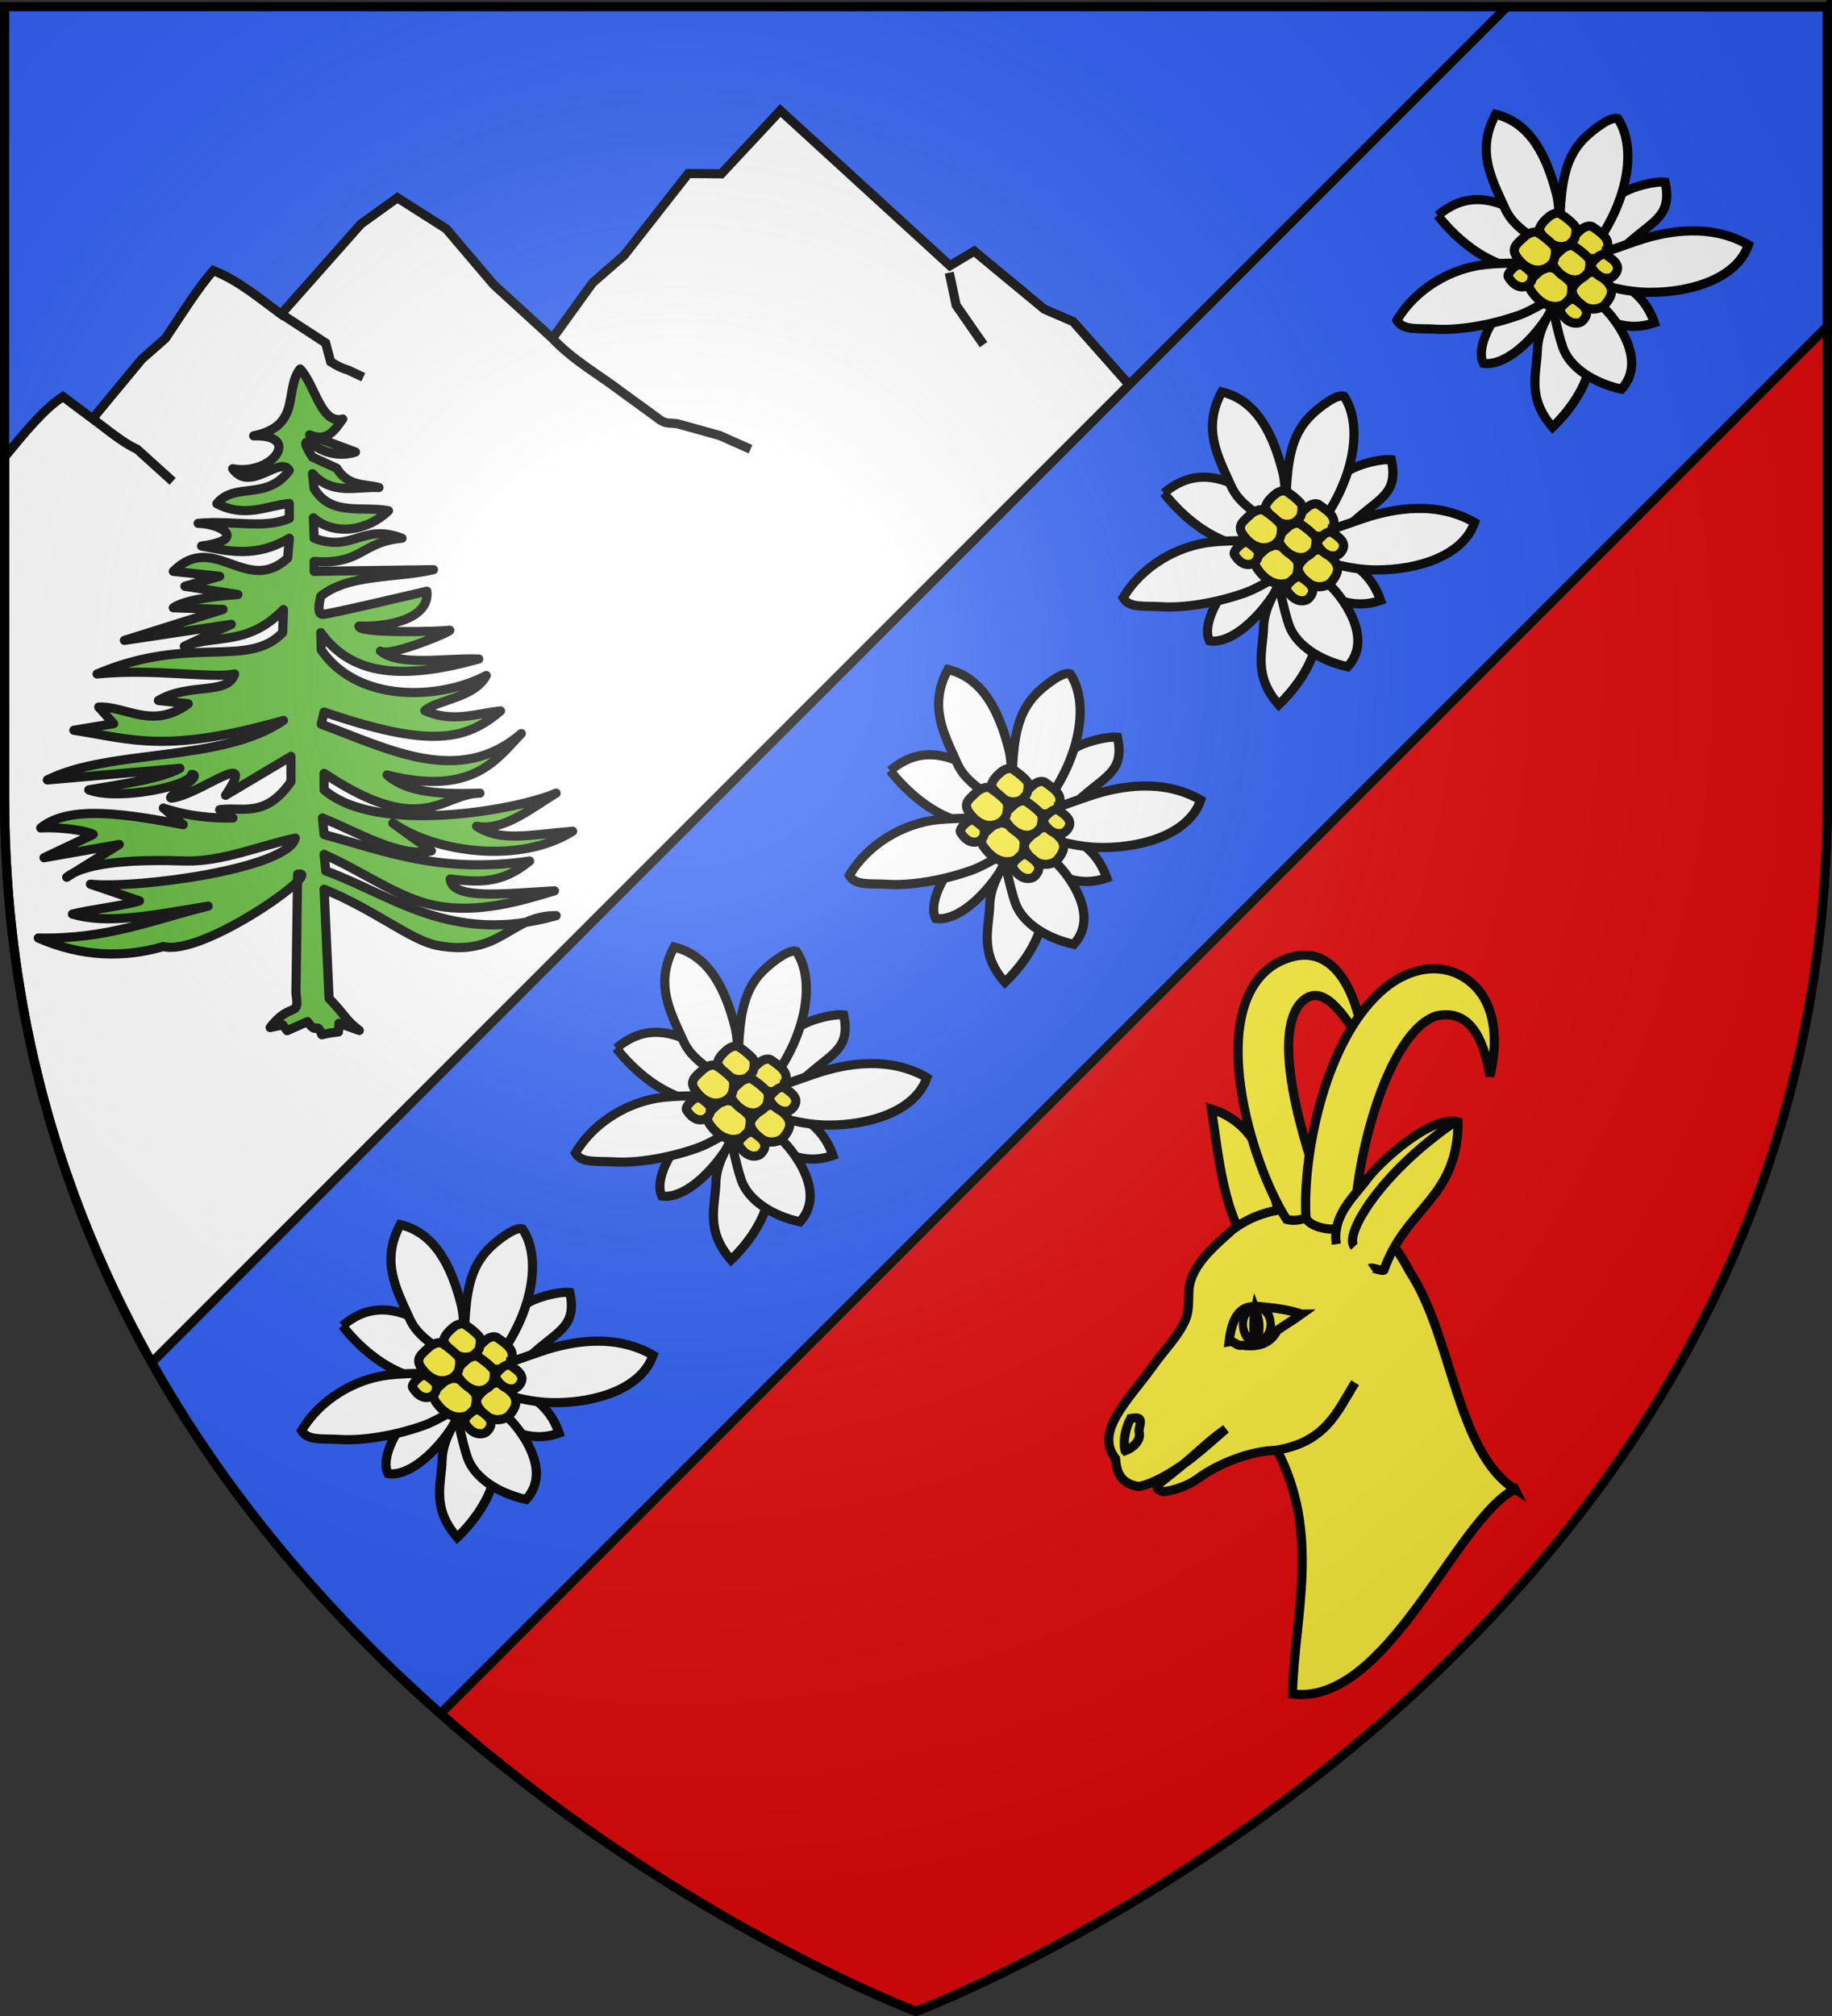 <svg xmlns="http://www.w3.org/2000/svg" xmlns:xlink="http://www.w3.org/1999/xlink" width="600" height="660" version="1.0"><rect width="100%" height="100%" fill="#333333" stroke="none"/><desc>Flag of Canton of Valais (Wallis)</desc><defs><radialGradient xlink:href="#a" id="c" cx="221.445" cy="226.331" r="300" fx="221.445" fy="226.331" gradientTransform="matrix(1.353 0 0 1.349 -77.63 -85.747)" gradientUnits="userSpaceOnUse"/><linearGradient id="a"><stop offset="0" style="stop-color:white;stop-opacity:.314"/><stop offset=".19" style="stop-color:white;stop-opacity:.251"/><stop offset=".6" style="stop-color:#6b6b6b;stop-opacity:.125"/><stop offset="1" style="stop-color:black;stop-opacity:.125"/></linearGradient></defs><g style="display:inline"><path d="M300 658.5s298.5-112.32 298.5-397.772V2.176H1.5v258.552C1.5 546.18 300 658.5 300 658.5" style="fill:#2b5df2;fill-opacity:1;fill-rule:evenodd;stroke:none;stroke-width:1px;stroke-linecap:butt;stroke-linejoin:miter;stroke-opacity:1"/><path d="M300 658.5s298.5-112.32 298.5-397.772V2.176L92.416 507.834C180.224 613.43 300 658.5 300 658.5z" style="fill:#e20909;fill-opacity:1;fill-rule:evenodd;stroke:#000;stroke-width:3;stroke-linecap:butt;stroke-linejoin:miter;stroke-miterlimit:4;stroke-dasharray:none;stroke-opacity:1"/><g style="stroke:#000;stroke-opacity:1;stroke-width:3;stroke-miterlimit:4;stroke-dasharray:none"><path d="M255.563 36.188 236.24 56.893l-10.834-.08-21.048 26.841-10.262 8.913-13.159 18.214-19.274-17.626-15.515-18.24-15.992-10.165-11.955 8.589-26.138 29.505c-7.113-5.128-13.712-10.897-22.22-14.281-5.23 6.014-10.462 14.507-15.694 22.247l-7.694 6.758-16.158 19.512-9.672-7.236C14.25 133.927 7.875 141.92 1.5 149.625v111.094c0 100.83 37.26 180.068 85.438 240.375l335.28-303-34.906-52.375-35.848-40.429-9.422-4.064-22.98-19.007-7.937 4.75z" style="fill:#fff;fill-opacity:1;fill-rule:evenodd;stroke:#000;stroke-width:3;stroke-linecap:butt;stroke-linejoin:miter;stroke-miterlimit:4;stroke-dasharray:none;stroke-opacity:1;display:inline"/><path d="M31.146 137.667c6.523 5.094 10.448 7.94 13.75 9.4l11.644 10.522M181.126 111.01c7.026 7.239 14.668 11.398 22.027 16.976l12.346 8.98c2.443 2.101 4.316 1.348 6.426 1.784l13.777 3.827 10.102 4.49M310.903 89.264l2.244 10.663 8.98 12.907" style="fill:none;fill-rule:evenodd;stroke:#000;stroke-width:3;stroke-linecap:butt;stroke-linejoin:miter;stroke-miterlimit:4;stroke-dasharray:none;stroke-opacity:1"/><path d="M321.004 116.762z" style="fill:none;fill-rule:evenodd;stroke:#000;stroke-width:3;stroke-linecap:butt;stroke-linejoin:miter;stroke-opacity:1;stroke-miterlimit:4;stroke-dasharray:none"/><path d="m90.914 102.031 15.713 10.242 1.684 6.173c1.622 1.047 3.361 2.034 5.723 2.711l4.94 2.34" style="fill:none;fill-rule:evenodd;stroke:#000;stroke-width:3;stroke-linecap:butt;stroke-linejoin:miter;stroke-miterlimit:4;stroke-dasharray:none;stroke-opacity:1"/></g><path d="M493.563 2.188 49.688 446.063c26.165 46.481 60.15 84.526 94.593 114.937L598.5 106.781V2.188z" style="fill:#2b5df2;fill-opacity:1;fill-rule:evenodd;stroke:#000;stroke-width:3;stroke-linecap:butt;stroke-linejoin:miter;stroke-miterlimit:4;stroke-dasharray:none;stroke-opacity:1;display:inline"/></g><g style="display:inline"><g style="stroke:#000;stroke-width:3;stroke-miterlimit:4;stroke-dasharray:none;stroke-opacity:1"><g style="stroke:#000;stroke-width:20.245;stroke-miterlimit:4;stroke-dasharray:none;stroke-opacity:1"><path d="M-5563.492 618.73c106.501-90.453 202.566 19.233 273.016 42.857 48.043-5.699 76.412-33.326 124.037-83.803 18.487-19.632 80.774-35.587 106.122-32.863 15.164 72.1-22.011 83.44-75.586 129.966-26.162 22.719-47.888 39.736-65.684 64.478 41.163 32.437 91.384 42.742 117.46 116.667-70.248 24.07-112.844-12.695-163.492-31.746 62.391 102.462-1.293 204.546-61.905 262.698-57.102-65.127-35.262-117.691-33.61-170.063 1.255-39.818 19.08-71.545 49.483-121.207-43.685 89.643-117.946 157.881-169.047 150-22.18-44.106 41.897-153.207 140.476-204.762-118.39 10.419-202.72-73.01-241.27-122.222z" style="fill:#fff;fill-opacity:1;fill-rule:evenodd;stroke:#000;stroke-width:20.245;stroke-linecap:butt;stroke-linejoin:miter;stroke-miterlimit:4;stroke-dasharray:none;stroke-opacity:1" transform="matrix(.148 0 0 .148 935.56 342.47)"/><path d="M-5302.381 725.08c-41.966-.754-108.565-3.055-157.848 2.399-72.472 8.02-151.476 51.856-193.74 122.997 13.661 23.29 45.455 17.212 87.332 19.772 45.783 2.798 117.041-7.491 183.49-31.183 27.043-9.642 65.21-33.743 96.456-50.606 3.752 16.925-34.29-29.058-31.34-11.55 3.534 20.98 19.373 100.654 31.427 134.366 15.594 43.614 67.577 77.963 129.461 91.582 44.176-48.001 16.07-112.27-19.596-158.304-26.3-33.944-56.988-51.595-72.467-86.14 45.953 12.945 97.424 30.27 155.547 30.34 93.926.11 192.437-32.053 217.468-104.943-80.138-46.452-174.164-33.999-250.18-7.533-37.233 12.964-75.529 26.024-113.312 39.279 93.635-107.511 120.994-241.36 74.604-311.112-17.029-5.716-55.784 26.348-67.914 37.383-41.236 37.514-53.098 84.6-58.103 145.977-3.653 44.79-1.644 73.722-2.555 116.64-4.98-45.33 3.477-92.772-7.686-135.204-20.912-79.491-56.046-155.84-134.377-174.32-43.435 81.227-8.883 142.11 20.81 208.099 26.13 58.069 89.864 67.25 112.523 122.06z" style="fill:#fff;fill-opacity:1;fill-rule:evenodd;stroke:#000;stroke-width:20.245;stroke-linecap:butt;stroke-linejoin:miter;stroke-miterlimit:4;stroke-dasharray:none;stroke-opacity:1" transform="matrix(.148 0 0 .148 935.56 342.47)"/><g style="stroke:#000;stroke-width:20.245;stroke-miterlimit:4;stroke-dasharray:none;stroke-opacity:1"><path d="M-5332.37 737.21c-13.332 20.33-26.564 33.051-4.216 50.593 14.13 11.516 29.897 19.052 46.637 18.503 10.542-.346 25.348-5.803 30.556-15.499 2.862-5.329 7.244-10.73 7.045-16.818-.318-9.714-1.566-24.262-9.457-29.548-25.777-14.315-46.815-34.197-70.564-7.231z" style="fill:#fcef3c;fill-opacity:1;fill-rule:evenodd;stroke:#000;stroke-width:20.245;stroke-linecap:butt;stroke-linejoin:miter;stroke-miterlimit:4;stroke-dasharray:none;stroke-opacity:1" transform="rotate(13.835 -1736.522 4132.77)scale(.148)"/><path d="M-5211.31 711.597c-8.745-2.977-20.143 6.669-25.563 14.442-11.254 18.433-26.251 32.796-6.33 49.57 11.973 10.513 25.603 17.06 40.51 15.67 9.389-.876 22.828-6.955 27.952-16.68 20.969-40.083-3.769-50.977-36.569-63.002zM-5242.178 614.337c-8.247-2.918-18.432 4.888-23.143 11.335-10.83 16.566-22.127 27.768-3.822 42.284 11.556 9.52 24.486 15.705 38.274 15.13 8.683-.362 20.912-5.022 25.267-13.156 18.628-34.844-9.443-45.354-36.576-55.593z" style="fill:#fcef3c;fill-opacity:1;fill-rule:evenodd;stroke:#000;stroke-width:20.245;stroke-linecap:butt;stroke-linejoin:miter;stroke-miterlimit:4;stroke-dasharray:none;stroke-opacity:1" transform="rotate(13.835 -1736.522 4132.77)scale(.148)"/><path d="M-5271.475 665.85c-8.652-3.045-19.43 5.353-24.437 12.26-11.571 17.958-23.64 29.646-4.355 45.082 18.947 15.874 49.202 24.473 66.835 1.602 2.554-4.782 6.425-9.65 6.337-15.065-.14-8.64-1.02-21.57-7.783-26.164-10.027-6.811-23.453-13.09-36.597-17.716zM-5317.814 603.44c-8.41-2.964-18.864 5.15-23.716 11.829-6.697 9.22-12.695 18.394-14.09 29.858-.765 6.278 5.578 10.17 9.94 13.79 11.753 9.756 24.931 16.062 39.025 15.39 8.875-.424 21.4-5.303 25.898-13.72 2.471-4.627 6.223-9.334 6.128-14.577-.15-8.367-1.029-20.89-7.606-25.35-9.752-6.614-22.804-12.719-35.58-17.22z" style="fill:#fcef3c;fill-opacity:1;fill-rule:evenodd;stroke:#000;stroke-width:20.245;stroke-linecap:butt;stroke-linejoin:miter;stroke-miterlimit:4;stroke-dasharray:none;stroke-opacity:1" transform="rotate(13.835 -1736.522 4132.77)scale(.148)"/><path d="M-5355.731 656.135c-9.441-3.298-21.322 6.145-26.872 13.872-12.344 19.46-26.489 32.936-5.218 50.156 13.125 11.053 27.898 18.13 43.79 17.183 17.803-1.634 34.13-14.584 36.44-32.878-.066-9.603-.9-23.967-8.257-29.006-10.908-7.472-25.542-14.318-39.883-19.327zM-5373.372 733.876c-5.518-1.933-12.437 3.527-15.662 8.002-4.453 6.179-8.445 12.323-9.421 19.97-.535 4.188 3.619 6.75 6.47 9.14 7.684 6.443 16.323 10.58 25.599 10.06 5.841-.326 14.106-3.64 17.107-9.273 1.65-3.096 4.142-6.252 4.106-9.746-.058-5.575-.572-13.916-4.877-16.856-6.383-4.359-14.94-8.362-23.322-11.297zM-5240.855 780.027c-6.055-2.14-13.546 3.621-17.014 8.375-7.917 11.502-15.663 20.973-2.856 31.149 8.478 6.998 17.97 11.539 28.1 11.1 6.379-.276 15.368-3.723 18.577-9.719 14.4-24.53-6.811-33.367-26.807-40.905zM-5197.998 667.328c-6.054-2.14-13.546 3.622-17.014 8.375-7.917 11.502-15.663 20.974-2.856 31.15 8.478 6.998 17.97 11.539 28.1 11.1 6.379-.277 15.368-3.723 18.577-9.72 14.4-24.529-6.811-33.367-26.807-40.905z" style="fill:#fcef3c;fill-opacity:1;fill-rule:evenodd;stroke:#000;stroke-width:20.245;stroke-linecap:butt;stroke-linejoin:miter;stroke-miterlimit:4;stroke-dasharray:none;stroke-opacity:1" transform="rotate(13.835 -1736.522 4132.77)scale(.148)"/></g></g><g style="stroke:#000;stroke-width:20.245;stroke-miterlimit:4;stroke-dasharray:none;stroke-opacity:1"><path d="M-5563.492 618.73c106.501-90.453 202.566 19.233 273.016 42.857 48.043-5.699 76.412-33.326 124.037-83.803 18.487-19.632 80.774-35.587 106.122-32.863 15.164 72.1-22.011 83.44-75.586 129.966-26.162 22.719-47.888 39.736-65.684 64.478 41.163 32.437 91.384 42.742 117.46 116.667-70.248 24.07-112.844-12.695-163.492-31.746 62.391 102.462-1.293 204.546-61.905 262.698-57.102-65.127-35.262-117.691-33.61-170.063 1.255-39.818 19.08-71.545 49.483-121.207-43.685 89.643-117.946 157.881-169.047 150-22.18-44.106 41.897-153.207 140.476-204.762-118.39 10.419-202.72-73.01-241.27-122.222z" style="fill:#fff;fill-opacity:1;fill-rule:evenodd;stroke:#000;stroke-width:20.245;stroke-linecap:butt;stroke-linejoin:miter;stroke-miterlimit:4;stroke-dasharray:none;stroke-opacity:1" transform="matrix(.148 0 0 .148 1025.243 251.597)"/><path d="M-5302.381 725.08c-41.966-.754-108.565-3.055-157.848 2.399-72.472 8.02-151.476 51.856-193.74 122.997 13.661 23.29 45.455 17.212 87.332 19.772 45.783 2.798 117.041-7.491 183.49-31.183 27.043-9.642 65.21-33.743 96.456-50.606 3.752 16.925-34.29-29.058-31.34-11.55 3.534 20.98 19.373 100.654 31.427 134.366 15.594 43.614 67.577 77.963 129.461 91.582 44.176-48.001 16.07-112.27-19.596-158.304-26.3-33.944-56.988-51.595-72.467-86.14 45.953 12.945 97.424 30.27 155.547 30.34 93.926.11 192.437-32.053 217.468-104.943-80.138-46.452-174.164-33.999-250.18-7.533-37.233 12.964-75.529 26.024-113.312 39.279 93.635-107.511 120.994-241.36 74.604-311.112-17.029-5.716-55.784 26.348-67.914 37.383-41.236 37.514-53.098 84.6-58.103 145.977-3.653 44.79-1.644 73.722-2.555 116.64-4.98-45.33 3.477-92.772-7.686-135.204-20.912-79.491-56.046-155.84-134.377-174.32-43.435 81.227-8.883 142.11 20.81 208.099 26.13 58.069 89.864 67.25 112.523 122.06z" style="fill:#fff;fill-opacity:1;fill-rule:evenodd;stroke:#000;stroke-width:20.245;stroke-linecap:butt;stroke-linejoin:miter;stroke-miterlimit:4;stroke-dasharray:none;stroke-opacity:1" transform="matrix(.148 0 0 .148 1025.243 251.597)"/><g style="stroke:#000;stroke-width:20.245;stroke-miterlimit:4;stroke-dasharray:none;stroke-opacity:1"><path d="M-5332.37 737.21c-13.332 20.33-26.564 33.051-4.216 50.593 14.13 11.516 29.897 19.052 46.637 18.503 10.542-.346 25.348-5.803 30.556-15.499 2.862-5.329 7.244-10.73 7.045-16.818-.318-9.714-1.566-24.262-9.457-29.548-25.777-14.315-46.815-34.197-70.564-7.231z" style="fill:#fcef3c;fill-opacity:1;fill-rule:evenodd;stroke:#000;stroke-width:20.245;stroke-linecap:butt;stroke-linejoin:miter;stroke-miterlimit:4;stroke-dasharray:none;stroke-opacity:1" transform="rotate(13.835 -1317.042 4457.019)scale(.148)"/><path d="M-5211.31 711.597c-8.745-2.977-20.143 6.669-25.563 14.442-11.254 18.433-26.251 32.796-6.33 49.57 11.973 10.513 25.603 17.06 40.51 15.67 9.389-.876 22.828-6.955 27.952-16.68 20.969-40.083-3.769-50.977-36.569-63.002zM-5242.178 614.337c-8.247-2.918-18.432 4.888-23.143 11.335-10.83 16.566-22.127 27.768-3.822 42.284 11.556 9.52 24.486 15.705 38.274 15.13 8.683-.362 20.912-5.022 25.267-13.156 18.628-34.844-9.443-45.354-36.576-55.593z" style="fill:#fcef3c;fill-opacity:1;fill-rule:evenodd;stroke:#000;stroke-width:20.245;stroke-linecap:butt;stroke-linejoin:miter;stroke-miterlimit:4;stroke-dasharray:none;stroke-opacity:1" transform="rotate(13.835 -1317.042 4457.019)scale(.148)"/><path d="M-5271.475 665.85c-8.652-3.045-19.43 5.353-24.437 12.26-11.571 17.958-23.64 29.646-4.355 45.082 18.947 15.874 49.202 24.473 66.835 1.602 2.554-4.782 6.425-9.65 6.337-15.065-.14-8.64-1.02-21.57-7.783-26.164-10.027-6.811-23.453-13.09-36.597-17.716zM-5317.814 603.44c-8.41-2.964-18.864 5.15-23.716 11.829-6.697 9.22-12.695 18.394-14.09 29.858-.765 6.278 5.578 10.17 9.94 13.79 11.753 9.756 24.931 16.062 39.025 15.39 8.875-.424 21.4-5.303 25.898-13.72 2.471-4.627 6.223-9.334 6.128-14.577-.15-8.367-1.029-20.89-7.606-25.35-9.752-6.614-22.804-12.719-35.58-17.22z" style="fill:#fcef3c;fill-opacity:1;fill-rule:evenodd;stroke:#000;stroke-width:20.245;stroke-linecap:butt;stroke-linejoin:miter;stroke-miterlimit:4;stroke-dasharray:none;stroke-opacity:1" transform="rotate(13.835 -1317.042 4457.019)scale(.148)"/><path d="M-5355.731 656.135c-9.441-3.298-21.322 6.145-26.872 13.872-12.344 19.46-26.489 32.936-5.218 50.156 13.125 11.053 27.898 18.13 43.79 17.183 17.803-1.634 34.13-14.584 36.44-32.878-.066-9.603-.9-23.967-8.257-29.006-10.908-7.472-25.542-14.318-39.883-19.327zM-5373.372 733.876c-5.518-1.933-12.437 3.527-15.662 8.002-4.453 6.179-8.445 12.323-9.421 19.97-.535 4.188 3.619 6.75 6.47 9.14 7.684 6.443 16.323 10.58 25.599 10.06 5.841-.326 14.106-3.64 17.107-9.273 1.65-3.096 4.142-6.252 4.106-9.746-.058-5.575-.572-13.916-4.877-16.856-6.383-4.359-14.94-8.362-23.322-11.297zM-5240.855 780.027c-6.055-2.14-13.546 3.621-17.014 8.375-7.917 11.502-15.663 20.973-2.856 31.149 8.478 6.998 17.97 11.539 28.1 11.1 6.379-.276 15.368-3.723 18.577-9.719 14.4-24.53-6.811-33.367-26.807-40.905zM-5197.998 667.328c-6.054-2.14-13.546 3.622-17.014 8.375-7.917 11.502-15.663 20.974-2.856 31.15 8.478 6.998 17.97 11.539 28.1 11.1 6.379-.277 15.368-3.723 18.577-9.72 14.4-24.529-6.811-33.367-26.807-40.905z" style="fill:#fcef3c;fill-opacity:1;fill-rule:evenodd;stroke:#000;stroke-width:20.245;stroke-linecap:butt;stroke-linejoin:miter;stroke-miterlimit:4;stroke-dasharray:none;stroke-opacity:1" transform="rotate(13.835 -1317.042 4457.019)scale(.148)"/></g></g><g style="stroke:#000;stroke-width:20.245;stroke-miterlimit:4;stroke-dasharray:none;stroke-opacity:1"><path d="M-5563.492 618.73c106.501-90.453 202.566 19.233 273.016 42.857 48.043-5.699 76.412-33.326 124.037-83.803 18.487-19.632 80.774-35.587 106.122-32.863 15.164 72.1-22.011 83.44-75.586 129.966-26.162 22.719-47.888 39.736-65.684 64.478 41.163 32.437 91.384 42.742 117.46 116.667-70.248 24.07-112.844-12.695-163.492-31.746 62.391 102.462-1.293 204.546-61.905 262.698-57.102-65.127-35.262-117.691-33.61-170.063 1.255-39.818 19.08-71.545 49.483-121.207-43.685 89.643-117.946 157.881-169.047 150-22.18-44.106 41.897-153.207 140.476-204.762-118.39 10.419-202.72-73.01-241.27-122.222z" style="fill:#fff;fill-opacity:1;fill-rule:evenodd;stroke:#000;stroke-width:20.245;stroke-linecap:butt;stroke-linejoin:miter;stroke-miterlimit:4;stroke-dasharray:none;stroke-opacity:1" transform="matrix(.148 0 0 .148 1114.926 160.724)"/><path d="M-5302.381 725.08c-41.966-.754-108.565-3.055-157.848 2.399-72.472 8.02-151.476 51.856-193.74 122.997 13.661 23.29 45.455 17.212 87.332 19.772 45.783 2.798 117.041-7.491 183.49-31.183 27.043-9.642 65.21-33.743 96.456-50.606 3.752 16.925-34.29-29.058-31.34-11.55 3.534 20.98 19.373 100.654 31.427 134.366 15.594 43.614 67.577 77.963 129.461 91.582 44.176-48.001 16.07-112.27-19.596-158.304-26.3-33.944-56.988-51.595-72.467-86.14 45.953 12.945 97.424 30.27 155.547 30.34 93.926.11 192.437-32.053 217.468-104.943-80.138-46.452-174.164-33.999-250.18-7.533-37.233 12.964-75.529 26.024-113.312 39.279 93.635-107.511 120.994-241.36 74.604-311.112-17.029-5.716-55.784 26.348-67.914 37.383-41.236 37.514-53.098 84.6-58.103 145.977-3.653 44.79-1.644 73.722-2.555 116.64-4.98-45.33 3.477-92.772-7.686-135.204-20.912-79.491-56.046-155.84-134.377-174.32-43.435 81.227-8.883 142.11 20.81 208.099 26.13 58.069 89.864 67.25 112.523 122.06z" style="fill:#fff;fill-opacity:1;fill-rule:evenodd;stroke:#000;stroke-width:20.245;stroke-linecap:butt;stroke-linejoin:miter;stroke-miterlimit:4;stroke-dasharray:none;stroke-opacity:1" transform="matrix(.148 0 0 .148 1114.926 160.724)"/><g style="stroke:#000;stroke-width:20.245;stroke-miterlimit:4;stroke-dasharray:none;stroke-opacity:1"><path d="M-5332.37 737.21c-13.332 20.33-26.564 33.051-4.216 50.593 14.13 11.516 29.897 19.052 46.637 18.503 10.542-.346 25.348-5.803 30.556-15.499 2.862-5.329 7.244-10.73 7.045-16.818-.318-9.714-1.566-24.262-9.457-29.548-25.777-14.315-46.815-34.197-70.564-7.231z" style="fill:#fcef3c;fill-opacity:1;fill-rule:evenodd;stroke:#000;stroke-width:20.245;stroke-linecap:butt;stroke-linejoin:miter;stroke-miterlimit:4;stroke-dasharray:none;stroke-opacity:1" transform="rotate(13.835 -897.563 4781.266)scale(.148)"/><path d="M-5211.31 711.597c-8.745-2.977-20.143 6.669-25.563 14.442-11.254 18.433-26.251 32.796-6.33 49.57 11.973 10.513 25.603 17.06 40.51 15.67 9.389-.876 22.828-6.955 27.952-16.68 20.969-40.083-3.769-50.977-36.569-63.002zM-5242.178 614.337c-8.247-2.918-18.432 4.888-23.143 11.335-10.83 16.566-22.127 27.768-3.822 42.284 11.556 9.52 24.486 15.705 38.274 15.13 8.683-.362 20.912-5.022 25.267-13.156 18.628-34.844-9.443-45.354-36.576-55.593z" style="fill:#fcef3c;fill-opacity:1;fill-rule:evenodd;stroke:#000;stroke-width:20.245;stroke-linecap:butt;stroke-linejoin:miter;stroke-miterlimit:4;stroke-dasharray:none;stroke-opacity:1" transform="rotate(13.835 -897.563 4781.266)scale(.148)"/><path d="M-5271.475 665.85c-8.652-3.045-19.43 5.353-24.437 12.26-11.571 17.958-23.64 29.646-4.355 45.082 18.947 15.874 49.202 24.473 66.835 1.602 2.554-4.782 6.425-9.65 6.337-15.065-.14-8.64-1.02-21.57-7.783-26.164-10.027-6.811-23.453-13.09-36.597-17.716zM-5317.814 603.44c-8.41-2.964-18.864 5.15-23.716 11.829-6.697 9.22-12.695 18.394-14.09 29.858-.765 6.278 5.578 10.17 9.94 13.79 11.753 9.756 24.931 16.062 39.025 15.39 8.875-.424 21.4-5.303 25.898-13.72 2.471-4.627 6.223-9.334 6.128-14.577-.15-8.367-1.029-20.89-7.606-25.35-9.752-6.614-22.804-12.719-35.58-17.22z" style="fill:#fcef3c;fill-opacity:1;fill-rule:evenodd;stroke:#000;stroke-width:20.245;stroke-linecap:butt;stroke-linejoin:miter;stroke-miterlimit:4;stroke-dasharray:none;stroke-opacity:1" transform="rotate(13.835 -897.563 4781.266)scale(.148)"/><path d="M-5355.731 656.135c-9.441-3.298-21.322 6.145-26.872 13.872-12.344 19.46-26.489 32.936-5.218 50.156 13.125 11.053 27.898 18.13 43.79 17.183 17.803-1.634 34.13-14.584 36.44-32.878-.066-9.603-.9-23.967-8.257-29.006-10.908-7.472-25.542-14.318-39.883-19.327zM-5373.372 733.876c-5.518-1.933-12.437 3.527-15.662 8.002-4.453 6.179-8.445 12.323-9.421 19.97-.535 4.188 3.619 6.75 6.47 9.14 7.684 6.443 16.323 10.58 25.599 10.06 5.841-.326 14.106-3.64 17.107-9.273 1.65-3.096 4.142-6.252 4.106-9.746-.058-5.575-.572-13.916-4.877-16.856-6.383-4.359-14.94-8.362-23.322-11.297zM-5240.855 780.027c-6.055-2.14-13.546 3.621-17.014 8.375-7.917 11.502-15.663 20.973-2.856 31.149 8.478 6.998 17.97 11.539 28.1 11.1 6.379-.276 15.368-3.723 18.577-9.719 14.4-24.53-6.811-33.367-26.807-40.905zM-5197.998 667.328c-6.054-2.14-13.546 3.622-17.014 8.375-7.917 11.502-15.663 20.974-2.856 31.15 8.478 6.998 17.97 11.539 28.1 11.1 6.379-.277 15.368-3.723 18.577-9.72 14.4-24.529-6.811-33.367-26.807-40.905z" style="fill:#fcef3c;fill-opacity:1;fill-rule:evenodd;stroke:#000;stroke-width:20.245;stroke-linecap:butt;stroke-linejoin:miter;stroke-miterlimit:4;stroke-dasharray:none;stroke-opacity:1" transform="rotate(13.835 -897.563 4781.266)scale(.148)"/></g></g><g style="stroke:#000;stroke-width:20.245;stroke-miterlimit:4;stroke-dasharray:none;stroke-opacity:1"><path d="M-5563.492 618.73c106.501-90.453 202.566 19.233 273.016 42.857 48.043-5.699 76.412-33.326 124.037-83.803 18.487-19.632 80.774-35.587 106.122-32.863 15.164 72.1-22.011 83.44-75.586 129.966-26.162 22.719-47.888 39.736-65.684 64.478 41.163 32.437 91.384 42.742 117.46 116.667-70.248 24.07-112.844-12.695-163.492-31.746 62.391 102.462-1.293 204.546-61.905 262.698-57.102-65.127-35.262-117.691-33.61-170.063 1.255-39.818 19.08-71.545 49.483-121.207-43.685 89.643-117.946 157.881-169.047 150-22.18-44.106 41.897-153.207 140.476-204.762-118.39 10.419-202.72-73.01-241.27-122.222z" style="fill:#fff;fill-opacity:1;fill-rule:evenodd;stroke:#000;stroke-width:20.245;stroke-linecap:butt;stroke-linejoin:miter;stroke-miterlimit:4;stroke-dasharray:none;stroke-opacity:1" transform="matrix(.148 0 0 .148 1204.608 69.85)"/><path d="M-5302.381 725.08c-41.966-.754-108.565-3.055-157.848 2.399-72.472 8.02-151.476 51.856-193.74 122.997 13.661 23.29 45.455 17.212 87.332 19.772 45.783 2.798 117.041-7.491 183.49-31.183 27.043-9.642 65.21-33.743 96.456-50.606 3.752 16.925-34.29-29.058-31.34-11.55 3.534 20.98 19.373 100.654 31.427 134.366 15.594 43.614 67.577 77.963 129.461 91.582 44.176-48.001 16.07-112.27-19.596-158.304-26.3-33.944-56.988-51.595-72.467-86.14 45.953 12.945 97.424 30.27 155.547 30.34 93.926.11 192.437-32.053 217.468-104.943-80.138-46.452-174.164-33.999-250.18-7.533-37.233 12.964-75.529 26.024-113.312 39.279 93.635-107.511 120.994-241.36 74.604-311.112-17.029-5.716-55.784 26.348-67.914 37.383-41.236 37.514-53.098 84.6-58.103 145.977-3.653 44.79-1.644 73.722-2.555 116.64-4.98-45.33 3.477-92.772-7.686-135.204-20.912-79.491-56.046-155.84-134.377-174.32-43.435 81.227-8.883 142.11 20.81 208.099 26.13 58.069 89.864 67.25 112.523 122.06z" style="fill:#fff;fill-opacity:1;fill-rule:evenodd;stroke:#000;stroke-width:20.245;stroke-linecap:butt;stroke-linejoin:miter;stroke-miterlimit:4;stroke-dasharray:none;stroke-opacity:1" transform="matrix(.148 0 0 .148 1204.608 69.85)"/><g style="stroke:#000;stroke-width:20.245;stroke-miterlimit:4;stroke-dasharray:none;stroke-opacity:1"><path d="M-5332.37 737.21c-13.332 20.33-26.564 33.051-4.216 50.593 14.13 11.516 29.897 19.052 46.637 18.503 10.542-.346 25.348-5.803 30.556-15.499 2.862-5.329 7.244-10.73 7.045-16.818-.318-9.714-1.566-24.262-9.457-29.548-25.777-14.315-46.815-34.197-70.564-7.231z" style="fill:#fcef3c;fill-opacity:1;fill-rule:evenodd;stroke:#000;stroke-width:20.245;stroke-linecap:butt;stroke-linejoin:miter;stroke-miterlimit:4;stroke-dasharray:none;stroke-opacity:1" transform="rotate(13.835 -478.083 5105.514)scale(.148)"/><path d="M-5211.31 711.597c-8.745-2.977-20.143 6.669-25.563 14.442-11.254 18.433-26.251 32.796-6.33 49.57 11.973 10.513 25.603 17.06 40.51 15.67 9.389-.876 22.828-6.955 27.952-16.68 20.969-40.083-3.769-50.977-36.569-63.002zM-5242.178 614.337c-8.247-2.918-18.432 4.888-23.143 11.335-10.83 16.566-22.127 27.768-3.822 42.284 11.556 9.52 24.486 15.705 38.274 15.13 8.683-.362 20.912-5.022 25.267-13.156 18.628-34.844-9.443-45.354-36.576-55.593z" style="fill:#fcef3c;fill-opacity:1;fill-rule:evenodd;stroke:#000;stroke-width:20.245;stroke-linecap:butt;stroke-linejoin:miter;stroke-miterlimit:4;stroke-dasharray:none;stroke-opacity:1" transform="rotate(13.835 -478.083 5105.514)scale(.148)"/><path d="M-5271.475 665.85c-8.652-3.045-19.43 5.353-24.437 12.26-11.571 17.958-23.64 29.646-4.355 45.082 18.947 15.874 49.202 24.473 66.835 1.602 2.554-4.782 6.425-9.65 6.337-15.065-.14-8.64-1.02-21.57-7.783-26.164-10.027-6.811-23.453-13.09-36.597-17.716zM-5317.814 603.44c-8.41-2.964-18.864 5.15-23.716 11.829-6.697 9.22-12.695 18.394-14.09 29.858-.765 6.278 5.578 10.17 9.94 13.79 11.753 9.756 24.931 16.062 39.025 15.39 8.875-.424 21.4-5.303 25.898-13.72 2.471-4.627 6.223-9.334 6.128-14.577-.15-8.367-1.029-20.89-7.606-25.35-9.752-6.614-22.804-12.719-35.58-17.22z" style="fill:#fcef3c;fill-opacity:1;fill-rule:evenodd;stroke:#000;stroke-width:20.245;stroke-linecap:butt;stroke-linejoin:miter;stroke-miterlimit:4;stroke-dasharray:none;stroke-opacity:1" transform="rotate(13.835 -478.083 5105.514)scale(.148)"/><path d="M-5355.731 656.135c-9.441-3.298-21.322 6.145-26.872 13.872-12.344 19.46-26.489 32.936-5.218 50.156 13.125 11.053 27.898 18.13 43.79 17.183 17.803-1.634 34.13-14.584 36.44-32.878-.066-9.603-.9-23.967-8.257-29.006-10.908-7.472-25.542-14.318-39.883-19.327zM-5373.372 733.876c-5.518-1.933-12.437 3.527-15.662 8.002-4.453 6.179-8.445 12.323-9.421 19.97-.535 4.188 3.619 6.75 6.47 9.14 7.684 6.443 16.323 10.58 25.599 10.06 5.841-.326 14.106-3.64 17.107-9.273 1.65-3.096 4.142-6.252 4.106-9.746-.058-5.575-.572-13.916-4.877-16.856-6.383-4.359-14.94-8.362-23.322-11.297zM-5240.855 780.027c-6.055-2.14-13.546 3.621-17.014 8.375-7.917 11.502-15.663 20.973-2.856 31.149 8.478 6.998 17.97 11.539 28.1 11.1 6.379-.276 15.368-3.723 18.577-9.719 14.4-24.53-6.811-33.367-26.807-40.905zM-5197.998 667.328c-6.054-2.14-13.546 3.622-17.014 8.375-7.917 11.502-15.663 20.974-2.856 31.15 8.478 6.998 17.97 11.539 28.1 11.1 6.379-.277 15.368-3.723 18.577-9.72 14.4-24.529-6.811-33.367-26.807-40.905z" style="fill:#fcef3c;fill-opacity:1;fill-rule:evenodd;stroke:#000;stroke-width:20.245;stroke-linecap:butt;stroke-linejoin:miter;stroke-miterlimit:4;stroke-dasharray:none;stroke-opacity:1" transform="rotate(13.835 -478.083 5105.514)scale(.148)"/></g></g><g style="stroke:#000;stroke-width:20.245;stroke-miterlimit:4;stroke-dasharray:none;stroke-opacity:1"><path d="M-5563.492 618.73c106.501-90.453 202.566 19.233 273.016 42.857 48.043-5.699 76.412-33.326 124.037-83.803 18.487-19.632 80.774-35.587 106.122-32.863 15.164 72.1-22.011 83.44-75.586 129.966-26.162 22.719-47.888 39.736-65.684 64.478 41.163 32.437 91.384 42.742 117.46 116.667-70.248 24.07-112.844-12.695-163.492-31.746 62.391 102.462-1.293 204.546-61.905 262.698-57.102-65.127-35.262-117.691-33.61-170.063 1.255-39.818 19.08-71.545 49.483-121.207-43.685 89.643-117.946 157.881-169.047 150-22.18-44.106 41.897-153.207 140.476-204.762-118.39 10.419-202.72-73.01-241.27-122.222z" style="fill:#fff;fill-opacity:1;fill-rule:evenodd;stroke:#000;stroke-width:20.245;stroke-linecap:butt;stroke-linejoin:miter;stroke-miterlimit:4;stroke-dasharray:none;stroke-opacity:1" transform="matrix(.148 0 0 .148 1294.29 -21.023)"/><path d="M-5302.381 725.08c-41.966-.754-108.565-3.055-157.848 2.399-72.472 8.02-151.476 51.856-193.74 122.997 13.661 23.29 45.455 17.212 87.332 19.772 45.783 2.798 117.041-7.491 183.49-31.183 27.043-9.642 65.21-33.743 96.456-50.606 3.752 16.925-34.29-29.058-31.34-11.55 3.534 20.98 19.373 100.654 31.427 134.366 15.594 43.614 67.577 77.963 129.461 91.582 44.176-48.001 16.07-112.27-19.596-158.304-26.3-33.944-56.988-51.595-72.467-86.14 45.953 12.945 97.424 30.27 155.547 30.34 93.926.11 192.437-32.053 217.468-104.943-80.138-46.452-174.164-33.999-250.18-7.533-37.233 12.964-75.529 26.024-113.312 39.279 93.635-107.511 120.994-241.36 74.604-311.112-17.029-5.716-55.784 26.348-67.914 37.383-41.236 37.514-53.098 84.6-58.103 145.977-3.653 44.79-1.644 73.722-2.555 116.64-4.98-45.33 3.477-92.772-7.686-135.204-20.912-79.491-56.046-155.84-134.377-174.32-43.435 81.227-8.883 142.11 20.81 208.099 26.13 58.069 89.864 67.25 112.523 122.06z" style="fill:#fff;fill-opacity:1;fill-rule:evenodd;stroke:#000;stroke-width:20.245;stroke-linecap:butt;stroke-linejoin:miter;stroke-miterlimit:4;stroke-dasharray:none;stroke-opacity:1" transform="matrix(.148 0 0 .148 1294.29 -21.023)"/><g style="stroke:#000;stroke-width:20.245;stroke-miterlimit:4;stroke-dasharray:none;stroke-opacity:1"><path d="M-5332.37 737.21c-13.332 20.33-26.564 33.051-4.216 50.593 14.13 11.516 29.897 19.052 46.637 18.503 10.542-.346 25.348-5.803 30.556-15.499 2.862-5.329 7.244-10.73 7.045-16.818-.318-9.714-1.566-24.262-9.457-29.548-25.777-14.315-46.815-34.197-70.564-7.231z" style="fill:#fcef3c;fill-opacity:1;fill-rule:evenodd;stroke:#000;stroke-width:20.245;stroke-linecap:butt;stroke-linejoin:miter;stroke-miterlimit:4;stroke-dasharray:none;stroke-opacity:1" transform="rotate(13.835 -58.604 5429.762)scale(.148)"/><path d="M-5211.31 711.597c-8.745-2.977-20.143 6.669-25.563 14.442-11.254 18.433-26.251 32.796-6.33 49.57 11.973 10.513 25.603 17.06 40.51 15.67 9.389-.876 22.828-6.955 27.952-16.68 20.969-40.083-3.769-50.977-36.569-63.002zM-5242.178 614.337c-8.247-2.918-18.432 4.888-23.143 11.335-10.83 16.566-22.127 27.768-3.822 42.284 11.556 9.52 24.486 15.705 38.274 15.13 8.683-.362 20.912-5.022 25.267-13.156 18.628-34.844-9.443-45.354-36.576-55.593z" style="fill:#fcef3c;fill-opacity:1;fill-rule:evenodd;stroke:#000;stroke-width:20.245;stroke-linecap:butt;stroke-linejoin:miter;stroke-miterlimit:4;stroke-dasharray:none;stroke-opacity:1" transform="rotate(13.835 -58.604 5429.762)scale(.148)"/><path d="M-5271.475 665.85c-8.652-3.045-19.43 5.353-24.437 12.26-11.571 17.958-23.64 29.646-4.355 45.082 18.947 15.874 49.202 24.473 66.835 1.602 2.554-4.782 6.425-9.65 6.337-15.065-.14-8.64-1.02-21.57-7.783-26.164-10.027-6.811-23.453-13.09-36.597-17.716zM-5317.814 603.44c-8.41-2.964-18.864 5.15-23.716 11.829-6.697 9.22-12.695 18.394-14.09 29.858-.765 6.278 5.578 10.17 9.94 13.79 11.753 9.756 24.931 16.062 39.025 15.39 8.875-.424 21.4-5.303 25.898-13.72 2.471-4.627 6.223-9.334 6.128-14.577-.15-8.367-1.029-20.89-7.606-25.35-9.752-6.614-22.804-12.719-35.58-17.22z" style="fill:#fcef3c;fill-opacity:1;fill-rule:evenodd;stroke:#000;stroke-width:20.245;stroke-linecap:butt;stroke-linejoin:miter;stroke-miterlimit:4;stroke-dasharray:none;stroke-opacity:1" transform="rotate(13.835 -58.604 5429.762)scale(.148)"/><path d="M-5355.731 656.135c-9.441-3.298-21.322 6.145-26.872 13.872-12.344 19.46-26.489 32.936-5.218 50.156 13.125 11.053 27.898 18.13 43.79 17.183 17.803-1.634 34.13-14.584 36.44-32.878-.066-9.603-.9-23.967-8.257-29.006-10.908-7.472-25.542-14.318-39.883-19.327zM-5373.372 733.876c-5.518-1.933-12.437 3.527-15.662 8.002-4.453 6.179-8.445 12.323-9.421 19.97-.535 4.188 3.619 6.75 6.47 9.14 7.684 6.443 16.323 10.58 25.599 10.06 5.841-.326 14.106-3.64 17.107-9.273 1.65-3.096 4.142-6.252 4.106-9.746-.058-5.575-.572-13.916-4.877-16.856-6.383-4.359-14.94-8.362-23.322-11.297zM-5240.855 780.027c-6.055-2.14-13.546 3.621-17.014 8.375-7.917 11.502-15.663 20.973-2.856 31.149 8.478 6.998 17.97 11.539 28.1 11.1 6.379-.276 15.368-3.723 18.577-9.719 14.4-24.53-6.811-33.367-26.807-40.905zM-5197.998 667.328c-6.054-2.14-13.546 3.622-17.014 8.375-7.917 11.502-15.663 20.974-2.856 31.15 8.478 6.998 17.97 11.539 28.1 11.1 6.379-.277 15.368-3.723 18.577-9.72 14.4-24.529-6.811-33.367-26.807-40.905z" style="fill:#fcef3c;fill-opacity:1;fill-rule:evenodd;stroke:#000;stroke-width:20.245;stroke-linecap:butt;stroke-linejoin:miter;stroke-miterlimit:4;stroke-dasharray:none;stroke-opacity:1" transform="rotate(13.835 -58.604 5429.762)scale(.148)"/></g></g></g><path d="M98.3 120.797c-5.397 6.924.694 18.594-15.22 21.882 15.927-.476 6.186 13.16-6.886 10.791 5.79 8.07 15.483-4.467 18.558.522-7.462 10.137-17.864 3.639-23.735 10.907 9.354 4.825 16.587.584 23.735-.068v4.877c-8.498 3.583-17.833.575-29.851 1.626 7.406.134 16.396 5.378 1.129 7.426 8.925 1.748 17.743 3.922 28.722-2.549l-.542 6.503c-13.461 12.434-24.087-9.013-37.45 4.336l15.197 1.626-11.398 3.251 17.368 2.71c-10.494.759-17.907 2.133-21.167 4.336l16.282.542-32.301 10.142 35.015-5.265-15.39 7.182c10.82-3.97 20.645.03 32.474-12.015l-.259 7.543c-11.533 11.985-30.283.538-60.788 13.548 18.273-1.866 38.174 1.571 45.048 0-2.245 7.102-14.727 2.69-24.966 8.671l9.77 1.084c-11.74 8.614-20.36.682-29.31 1.084l4.885 5.42-13.026 2.167c19.395 3.007 30.206 7.675 68.625-3.213-20.082 13.849-56.684 9.175-77.309 19.471l43.42-3.793c-5.957 3.345-18.342 5.086-29.85 7.045 9.44 3.67 33.423-1.208 33.733-5.086 4.238.415-9.172 7.712-6.596 7.796 9.488-1.21 28.553-17.148 17.655-.918l21.423-12.746v8.244c-8.404 12.212-16.329 8.138-23.338 9.213l4.342 2.71c-7.002.108-14.356-.487-22.796-3.252l6.513 5.42c-17.858-3.242-37.134-6.745-46.677 1.084 7.308-.38 15.604 1.077 17.181 2.129l-16.095 7.625 24.616-4.335-17.187 10.723c6.628-5.24 23.847-5.848 39.038-5.313 11.936.218 23.872-4.89 35.809-7.5-2.33 9.895-50.918 16.62-67.08 15.097l16.056 5.449c-4.077 1.445-16.474 2.89-21.944 4.335 10.972 3.218 23.929.857 44.424-2.603-18.432 4.514-32.78 10.879-55.611 10.442 14.278 6.227 28.106 6.533 40.957 2.778 13.252 3.308 53.215-25.544 43.963-23.653l-.543 39.02c1.34 8.317-1.746 2.358-8.45 11.167l4.108-.87 1.465 1.886 6.677-2.97c3.28 4.877 2.812-.563 4.674 4.314l2.381-.52 3.088-.427.169-2.826 6.636 2.352c-4.55-3.486-3.974-4.262-9.893-10.48l-1.628-35.769c16.837 6.897 28.503 16.823 37.117 18.441 20.827 3.912 23.807-9.98 38.869-9.77-34.428 9.815-53.713-6.83-75.443-14.632l-.543-5.42c13.015 5.765 24.46 14.367 36.25 16.707 14.16 2.81 28.288-1.481 39.193-4.784-15.021.773-33.649 3.26-34.135-3.87 8.665.976 16.536 1.95 25.994-5.885-29.572 4.237-47.368-3.284-67.302-8.67l-.543-5.42c11.527 4.616 25.568 13.224 35.676 10.762 0 0-16.97-12.036-11.794-8.594 13.631 9.063 40.694 13.04 58.074 2.168-14.616 1.226-23.634 3.49-31.48-1.626 8.685 1.685 17.369-5.526 26.053-10.84-12.431 5.425-58.621 13.928-75.986-1.083v-5.42c32.342 21.548 38.643 6.625 51.019 6.504-16.413.672-24.861-1.19-30.394-5.961 28.408 7.186 36.148-5.563 43.963-13.549-20.326 17.495-43.303 5.097-65.527-3.068l.94-3.977c34.738 11.859 46.348 9.35 57.782-.376-8.085.888-15.742 3.923-24.803-.068 3.8-3.565 16.329-4.09 20.128-11.526-15.38 8.11-42.15 9.033-54.047-8.372l-.146-5.671c10.166 14.202 26.954 15.551 51.73 8.653-11.191-.409-25.719 2.519-32.196-2.603 3.002 2.252 25.312-7.262 22.49-6.823-3.302.514-30.325 1.106-29.5-1.365 10.227.392 23.225-2.612 22.217-11.41 0 0-32.028 7.586-34.199 7.586s-.542-5.96-.542-5.96c9.284-7.41 24.604-5.782 36.907-8.672l-39.078.542v-3.252c15.559 1.247 15.378-6.415 28.766-7.587-12.988-4.993-16.058 4.744-28.766 0l-.251-6.687c6.875 5.996 17.718 4.37 24.593-2.312-8.402-1.654-18.773 1.945-24.342-7.259l-.543-4.877c6.456 7.128 14.348 4.2 21.774 4.54-4.78-1.3-10.04-.198-13.853-6.337l-7.921-3.623s-5.306-7.74.543-3.793c7.055 4.762 13.527 2.12 13.527 2.12l-15.01-5.624c5.734 2.508 8.191-1.536 10.847-5.184-7.131 1.965-9.06-11.26-13.957-16.378z" style="opacity:1;fill:#5ab532;fill-opacity:1;fill-rule:evenodd;stroke:#000;stroke-width:3;stroke-linecap:butt;stroke-linejoin:round;stroke-miterlimit:4;stroke-dasharray:none;stroke-opacity:1;display:inline"/><g style="stroke:#000;stroke-opacity:1;stroke-width:3;stroke-miterlimit:4;stroke-dasharray:none"><g style="stroke:#000;stroke-opacity:1;stroke-width:3;stroke-miterlimit:4;stroke-dasharray:none"><path d="M410.401 409.066c-9.624-9.078-11.564-32.653-13.633-45.96 5.4 1.599 11.688 5.62 15.066 12.844 3.96 8.467 6.294 16.834 7.677 25.707" style="fill:#fcef3c;fill-opacity:1;fill-rule:evenodd;stroke:#000;stroke-width:3;stroke-linecap:butt;stroke-linejoin:miter;stroke-miterlimit:4;stroke-dasharray:none;stroke-opacity:1"/><path d="M496.11 487.528c-19.185-12.377-20.345-49.725-34.355-71.125-8.737-16.458-17.49-21.801-37.51-20.847-8.772.418-15.304 3.045-20.701 7.13-5.545 5.084-13.424 11.343-14.144 19.416-.214 4.228.066 7.012-1.113 9.855-2.241 5.407-6.874 9.79-10.916 15.57-8.215 11.261-18.903 21.164-12.039 30.008.389 4.523 1.588 8.05 7.455 9.127 3.593-.478 9.063-3.37 14.084-6.812 4.835-3.314 10.816-8.775 14.595-12.032-6.558 4.54-9.427 8.2-18.674 15.41-3.775 2.945-5.43 4.069-1.815 5.118 3.406-.336 8.169-1.958 11.32-4.287 6.69-4.941 17.4-9.156 25.966-9.25 14.304 27.685 5.747 53.513 5.017 79.8 31.062 3.772 53.303-56.991 72.83-67.081z" style="fill:#fcef3c;fill-opacity:1;fill-rule:evenodd;stroke:#000;stroke-width:3;stroke-linecap:butt;stroke-linejoin:miter;stroke-miterlimit:4;stroke-dasharray:none;stroke-opacity:1"/><path d="M433.911 392.906c-.431 2.932-6.824 7.888-12.544 6.3-11.798-18.22-27.092-69.495-3.566-83.726 18.112-9.972 26.782 8.666 28.904 26.698-4.823-6.577-12.569-21.555-20.208-14.366-12.118 11.744 3.949 56.216 7.414 65.094z" style="fill:#fcef3c;fill-opacity:1;fill-rule:evenodd;stroke:#000;stroke-width:3;stroke-linecap:butt;stroke-linejoin:miter;stroke-miterlimit:4;stroke-dasharray:none;stroke-opacity:1"/><path d="M438.033 401.813c-.122 1.428-9.962.213-10.342-3.579-.991-20.014 5.822-54.544 22.396-71.555 8.18-8.651 18.594-11.724 27.19-7.9 12.807 6.058 13.694 21.142 10.68 33.541-1.588-9.46-5.24-22.35-17.419-19.765-16.277 5.042-28.334 50.153-26.99 75.569" style="fill:#fcef3c;fill-opacity:1;fill-rule:evenodd;stroke:#000;stroke-width:3;stroke-linecap:butt;stroke-linejoin:miter;stroke-miterlimit:4;stroke-dasharray:none;stroke-opacity:1"/><path d="M437.666 407.309c-1.306-8.841 4.548-14.296 9.617-20.685 4.186-6.065 21.742-21.948 30.236-19.337-.008 25.025-17.02 27.907-24.289 48.524-.519.464-3.812-1.004-4.378-.6M417.415 474.855c16.834-2.474 20.496-12.765 26.396-22.182M368.49 474.94c-.77-2.798.015-7.228 1.778-10.541 4.363-.879 3.166 1.263 2.739 3.85-.026.28.086.556.13.835.418 2.685-2.071 4.91-4.647 5.857zM426.281 430.222c-1.961 1.422-6.26 4.072-8.051 5.37-2.888 5.578-8.296 5.134-11.453 4.817-2.052.326-2.202-1.461-4.254-1.135 1.373-11.265 5.664-11.957 10.792-11.436 4.015.409 8.461.824 12.966 2.384z" style="fill:#fcef3c;fill-opacity:1;fill-rule:evenodd;stroke:#000;stroke-width:3;stroke-linecap:butt;stroke-linejoin:miter;stroke-miterlimit:4;stroke-dasharray:none;stroke-opacity:1"/><path d="M769.96 370.704a9.26 9.26 0 1 1-18.519 0 9.26 9.26 0 1 1 18.52 0z" style="fill:#fcef3c;fill-opacity:1;stroke:#000;stroke-width:5.468;stroke-miterlimit:4;stroke-dasharray:none;stroke-opacity:1" transform="matrix(.484 -.095 .075 .608 15.62 280.434)"/><path d="M443.555 408.132c-3.474-3.731 8.128-23.732 32.54-40.57" style="fill:none;fill-rule:evenodd;stroke:#000;stroke-width:3;stroke-linecap:butt;stroke-linejoin:miter;stroke-opacity:1;stroke-miterlimit:4;stroke-dasharray:none"/></g><path d="M411.508 438.968c-.775.025-1.317-6.089-.397-10.317 1.12 3.044 1.89 6.228.397 10.317z" style="fill:none;fill-rule:evenodd;stroke:#000;stroke-width:3;stroke-linecap:butt;stroke-linejoin:miter;stroke-opacity:1;stroke-miterlimit:4;stroke-dasharray:none"/></g></g><path d="M300 658.5s298.5-112.32 298.5-397.772V2.176H1.5v258.552C1.5 546.18 300 658.5 300 658.5" style="opacity:1;fill:url(#c);fill-opacity:1;fill-rule:evenodd;stroke:none;stroke-width:1px;stroke-linecap:butt;stroke-linejoin:miter;stroke-opacity:1"/><path d="M300 658.5S1.5 546.18 1.5 260.728V2.176h597v258.552C598.5 546.18 300 658.5 300 658.5z" style="opacity:1;fill:none;fill-opacity:1;fill-rule:evenodd;stroke:#000;stroke-width:3;stroke-linecap:butt;stroke-linejoin:miter;stroke-miterlimit:4;stroke-dasharray:none;stroke-opacity:1"/></svg>